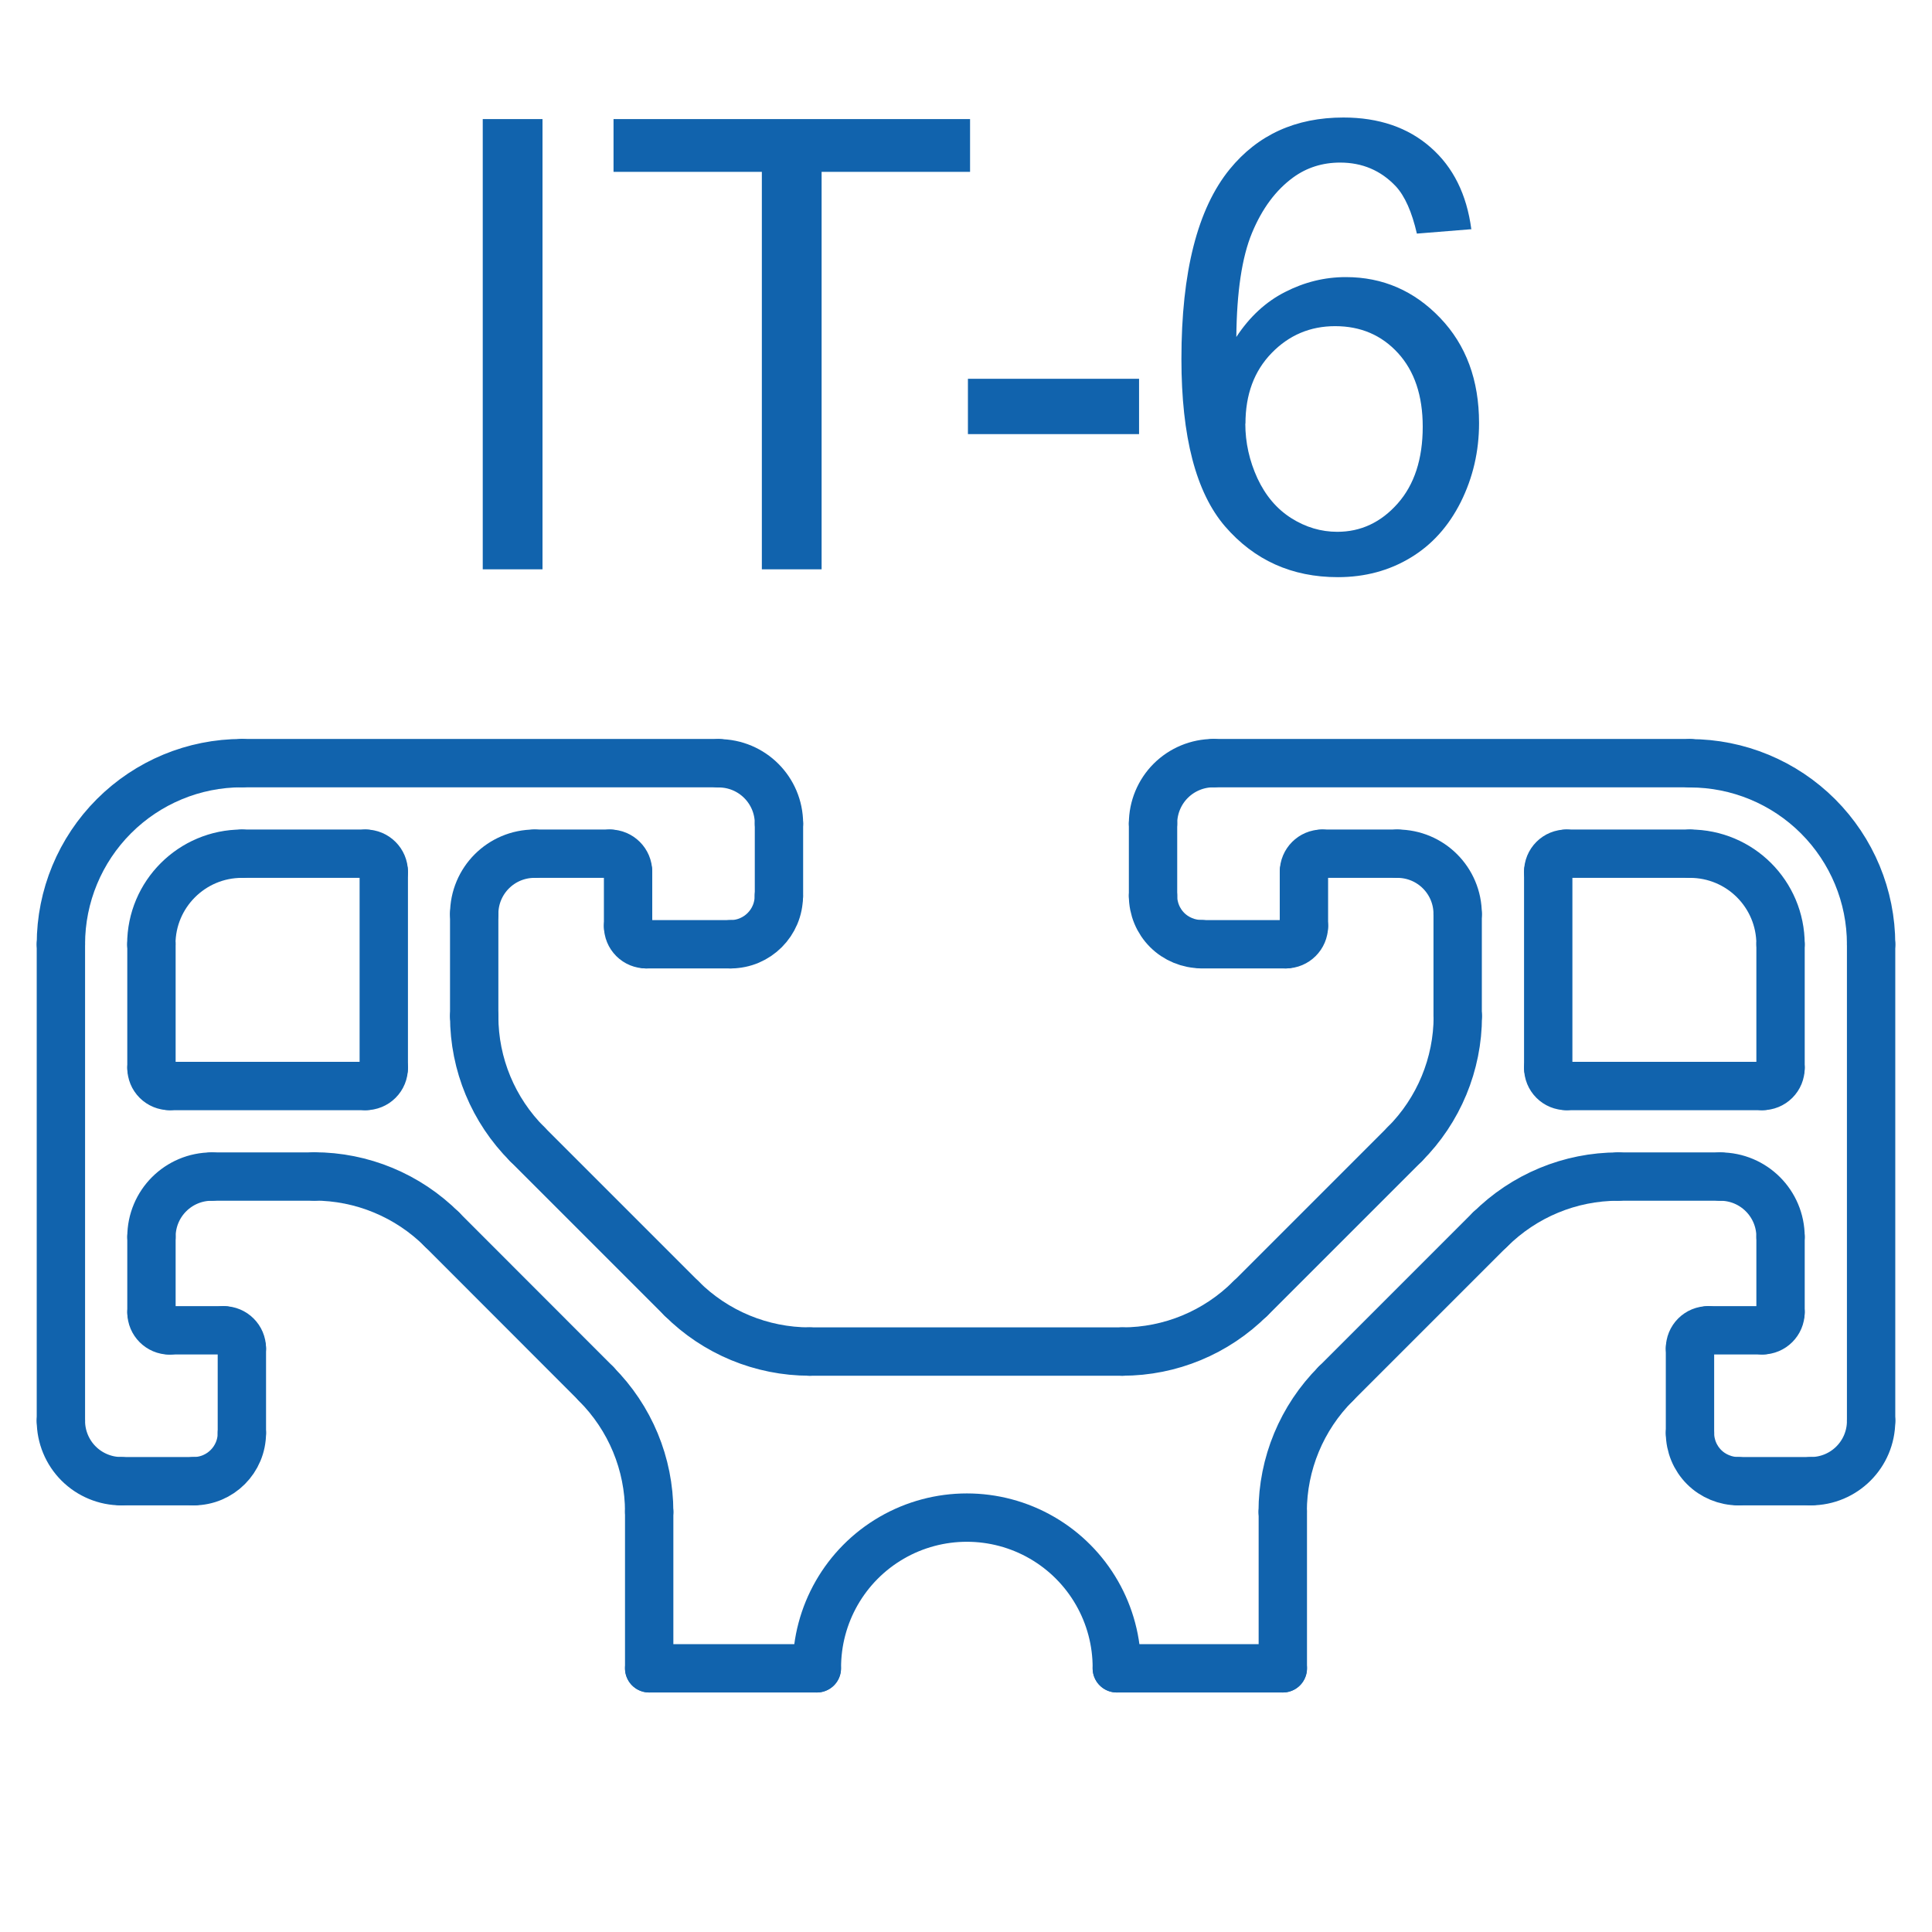 <?xml version="1.0" encoding="UTF-8"?>
<!DOCTYPE svg PUBLIC "-//W3C//DTD SVG 1.1//EN" "http://www.w3.org/Graphics/SVG/1.1/DTD/svg11.dtd">
<!-- Creator: CorelDRAW -->
<svg xmlns="http://www.w3.org/2000/svg" xml:space="preserve" width="100%" height="100%" version="1.1" style="shape-rendering:geometricPrecision; text-rendering:geometricPrecision; image-rendering:optimizeQuality; fill-rule:evenodd; clip-rule:evenodd"
viewBox="0 0 13.547 13.547"
 xmlns:xlink="http://www.w3.org/1999/xlink"
 xmlns:xodm="http://www.corel.com/coreldraw/odm/2003">
 <defs>
  <style type="text/css">
   <![CDATA[
    .str0 {stroke:#1163AD;stroke-width:0.339;stroke-linecap:round;stroke-linejoin:bevel;stroke-miterlimit:22.926}
    .fil0 {fill:none}
    .fil1 {fill:#1163AD;fill-rule:nonzero}
   ]]>
  </style>
 </defs>
 <g id="_30-IT-6">
  <g id="_2524846976464">
   <line class="fil0 str0" x1="4.552" y1="11.698" x2="5.727" y2= "11.698" />
   <line class="fil0 str0" x1="7.831" y1="11.698" x2="8.995" y2= "11.698" />
   <line class="fil0 str0" x1="1.062" y1="6.621" x2="1.062" y2= "7.488" />
   <path class="fil0 str0" d="M1.062 7.488c0,0.034 0.013,0.066 0.037,0.09 0.024,0.024 0.056,0.037 0.09,0.037"/>
   <line class="fil0 str0" x1="1.189" y1="7.615" x2="2.564" y2= "7.615" />
   <path class="fil0 str0" d="M2.564 7.615c0.034,0 0.066,-0.013 0.09,-0.037 0.024,-0.024 0.037,-0.056 0.037,-0.09"/>
   <line class="fil0 str0" x1="2.691" y1="7.488" x2="2.691" y2= "6.113" />
   <path class="fil0 str0" d="M2.691 6.113c0,-0.07 -0.057,-0.127 -0.127,-0.127"/>
   <line class="fil0 str0" x1="2.564" y1="5.986" x2="1.696" y2= "5.986" />
   <path class="fil0 str0" d="M1.696 5.986c-0.35,0 -0.635,0.284 -0.635,0.635"/>
   <line class="fil0 str0" x1="11.85" y1="5.986" x2="10.983" y2= "5.986" />
   <path class="fil0 str0" d="M10.983 5.986c-0.034,0 -0.066,0.013 -0.09,0.037 -0.024,0.024 -0.037,0.056 -0.037,0.09"/>
   <line class="fil0 str0" x1="10.856" y1="6.113" x2="10.856" y2= "7.488" />
   <path class="fil0 str0" d="M10.856 7.488c0,0.034 0.013,0.066 0.037,0.09 0.024,0.024 0.056,0.037 0.09,0.037"/>
   <line class="fil0 str0" x1="10.983" y1="7.615" x2="12.358" y2= "7.615" />
   <path class="fil0 str0" d="M12.358 7.615c0.034,0 0.066,-0.013 0.09,-0.037 0.024,-0.024 0.037,-0.056 0.037,-0.09"/>
   <path class="fil0 str0" d="M12.485 6.621c0,-0.351 -0.284,-0.635 -0.635,-0.635"/>
   <path class="fil0 str0" d="M7.831 11.698c0.002,-0.377 -0.198,-0.726 -0.524,-0.915 -0.326,-0.189 -0.729,-0.189 -1.055,0 -0.326,0.189 -0.526,0.538 -0.524,0.915"/>
   <line class="fil0 str0" x1="12.485" y1="7.488" x2="12.485" y2= "6.621" />
   <line class="fil0 str0" x1="8.995" y1="11.698" x2="8.995" y2= "10.601" />
   <path class="fil0 str0" d="M9.366 9.703c-0.238,0.238 -0.372,0.561 -0.372,0.897"/>
   <line class="fil0 str0" x1="9.366" y1="9.703" x2="10.448" y2= "8.621" />
   <path class="fil0 str0" d="M11.346 8.25c-0.337,0 -0.659,0.134 -0.898,0.372"/>
   <line class="fil0 str0" x1="11.346" y1="8.25" x2="12.062" y2= "8.25" />
   <path class="fil0 str0" d="M12.485 8.673c0,-0.234 -0.189,-0.423 -0.423,-0.423"/>
   <line class="fil0 str0" x1="12.485" y1="8.673" x2="12.485" y2= "9.202" />
   <path class="fil0 str0" d="M12.358 9.328c0.07,0 0.127,-0.057 0.127,-0.127"/>
   <line class="fil0 str0" x1="12.358" y1="9.328" x2="11.977" y2= "9.328" />
   <path class="fil0 str0" d="M11.977 9.328c-0.034,0 -0.066,0.013 -0.09,0.037 -0.024,0.024 -0.037,0.056 -0.037,0.09"/>
   <line class="fil0 str0" x1="11.85" y1="9.455" x2="11.85" y2= "10.048" />
   <path class="fil0 str0" d="M11.85 10.048c0,0.09 0.036,0.176 0.099,0.239 0.063,0.063 0.15,0.099 0.239,0.099"/>
   <line class="fil0 str0" x1="12.189" y1="10.386" x2="12.697" y2= "10.386" />
   <path class="fil0 str0" d="M12.697 10.386c0.234,0 0.423,-0.189 0.423,-0.423"/>
   <line class="fil0 str0" x1="13.12" y1="9.963" x2="13.12" y2= "6.621" />
   <path class="fil0 str0" d="M13.12 6.621c0,-0.337 -0.134,-0.659 -0.372,-0.897 -0.238,-0.238 -0.561,-0.372 -0.898,-0.372"/>
   <line class="fil0 str0" x1="11.85" y1="5.351" x2="8.508" y2= "5.351" />
   <path class="fil0 str0" d="M8.508 5.351c-0.112,0 -0.22,0.045 -0.299,0.124 -0.079,0.079 -0.124,0.187 -0.124,0.299"/>
   <line class="fil0 str0" x1="8.085" y1="5.775" x2="8.085" y2= "6.282" />
   <path class="fil0 str0" d="M8.085 6.282c0,0.09 0.036,0.176 0.099,0.239 0.063,0.063 0.15,0.099 0.239,0.099"/>
   <line class="fil0 str0" x1="8.423" y1="6.621" x2="9.016" y2= "6.621" />
   <path class="fil0 str0" d="M9.016 6.621c0.07,0 0.127,-0.057 0.127,-0.127"/>
   <line class="fil0 str0" x1="9.143" y1="6.494" x2="9.143" y2= "6.113" />
   <path class="fil0 str0" d="M9.27 5.986c-0.07,0 -0.127,0.057 -0.127,0.127"/>
   <line class="fil0 str0" x1="9.27" y1="5.986" x2="9.798" y2= "5.986" />
   <path class="fil0 str0" d="M10.221 6.409c0,-0.234 -0.189,-0.423 -0.423,-0.423"/>
   <line class="fil0 str0" x1="10.221" y1="6.409" x2="10.221" y2= "7.126" />
   <path class="fil0 str0" d="M9.85 8.023c0.238,-0.238 0.372,-0.561 0.372,-0.897"/>
   <line class="fil0 str0" x1="9.85" y1="8.023" x2="8.768" y2= "9.105" />
   <path class="fil0 str0" d="M7.87 9.477c0.337,0 0.659,-0.134 0.897,-0.372"/>
   <line class="fil0 str0" x1="7.87" y1="9.477" x2="5.676" y2= "9.477" />
   <path class="fil0 str0" d="M4.779 9.105c0.238,0.238 0.561,0.372 0.898,0.372"/>
   <line class="fil0 str0" x1="4.779" y1="9.105" x2="3.697" y2= "8.023" />
   <path class="fil0 str0" d="M3.325 7.126c0,0.337 0.134,0.659 0.372,0.897"/>
   <line class="fil0 str0" x1="3.325" y1="7.126" x2="3.325" y2= "6.409" />
   <path class="fil0 str0" d="M3.748 5.986c-0.234,0 -0.423,0.189 -0.423,0.423"/>
   <line class="fil0 str0" x1="3.748" y1="5.986" x2="4.277" y2= "5.986" />
   <path class="fil0 str0" d="M4.404 6.113c0,-0.07 -0.057,-0.127 -0.127,-0.127"/>
   <line class="fil0 str0" x1="4.404" y1="6.113" x2="4.404" y2= "6.494" />
   <path class="fil0 str0" d="M4.404 6.494c0,0.034 0.013,0.066 0.037,0.09 0.024,0.024 0.056,0.037 0.09,0.037"/>
   <line class="fil0 str0" x1="4.531" y1="6.621" x2="5.123" y2= "6.621" />
   <path class="fil0 str0" d="M5.123 6.621c0.187,0 0.338,-0.152 0.338,-0.338"/>
   <line class="fil0 str0" x1="5.462" y1="6.282" x2="5.462" y2= "5.775" />
   <path class="fil0 str0" d="M5.462 5.775c0,-0.234 -0.189,-0.423 -0.423,-0.423"/>
   <line class="fil0 str0" x1="5.039" y1="5.351" x2="1.696" y2= "5.351" />
   <path class="fil0 str0" d="M1.696 5.351c-0.337,0 -0.659,0.134 -0.897,0.372 -0.238,0.238 -0.372,0.561 -0.372,0.897"/>
   <line class="fil0 str0" x1="0.427" y1="6.621" x2="0.427" y2= "9.963" />
   <path class="fil0 str0" d="M0.427 9.963c0,0.112 0.045,0.22 0.124,0.299 0.079,0.079 0.187,0.124 0.299,0.124"/>
   <line class="fil0 str0" x1="0.85" y1="10.386" x2="1.358" y2= "10.386" />
   <path class="fil0 str0" d="M1.358 10.386c0.187,0 0.338,-0.152 0.338,-0.338"/>
   <line class="fil0 str0" x1="1.696" y1="10.048" x2="1.696" y2= "9.455" />
   <path class="fil0 str0" d="M1.696 9.455c0,-0.07 -0.057,-0.127 -0.127,-0.127"/>
   <line class="fil0 str0" x1="1.569" y1="9.328" x2="1.189" y2= "9.328" />
   <path class="fil0 str0" d="M1.062 9.202c0,0.07 0.057,0.127 0.127,0.127"/>
   <line class="fil0 str0" x1="1.062" y1="9.202" x2="1.062" y2= "8.673" />
   <path class="fil0 str0" d="M1.485 8.25c-0.234,0 -0.423,0.189 -0.423,0.423"/>
   <line class="fil0 str0" x1="1.485" y1="8.25" x2="2.201" y2= "8.25" />
   <path class="fil0 str0" d="M3.099 8.621c-0.238,-0.238 -0.561,-0.372 -0.897,-0.372"/>
   <line class="fil0 str0" x1="3.099" y1="8.621" x2="4.18" y2= "9.703" />
   <path class="fil0 str0" d="M4.552 10.601c0,-0.337 -0.134,-0.659 -0.372,-0.897"/>
   <line class="fil0 str0" x1="4.552" y1="10.601" x2="4.552" y2= "11.698" />
  </g>
  <polygon id="IT-6" class="fil1" points="3.385,3.992 3.385,0.835 3.804,0.835 3.804,3.992 "/>
  <polygon id="_1" class="fil1" points="5.342,3.992 5.342,1.205 4.302,1.205 4.302,0.835 6.802,0.835 6.802,1.205 5.761,1.205 5.761,3.992 "/>
  <polygon id="_2" class="fil1" points="6.787,3.044 6.787,2.656 7.987,2.656 7.987,3.044 "/>
  <path id="_3" class="fil1" d="M10.319 1.607l-0.384 0.031c-0.035,-0.152 -0.084,-0.263 -0.148,-0.332 -0.105,-0.111 -0.235,-0.166 -0.39,-0.166 -0.124,0 -0.234,0.035 -0.329,0.104 -0.122,0.089 -0.218,0.218 -0.289,0.389 -0.071,0.171 -0.107,0.415 -0.11,0.73 0.093,-0.142 0.208,-0.248 0.343,-0.316 0.135,-0.069 0.276,-0.104 0.425,-0.104 0.259,0 0.479,0.096 0.661,0.286 0.182,0.19 0.273,0.436 0.273,0.738 0,0.198 -0.043,0.382 -0.128,0.553 -0.086,0.171 -0.203,0.301 -0.353,0.391 -0.149,0.09 -0.319,0.136 -0.509,0.136 -0.323,0 -0.586,-0.119 -0.791,-0.356 -0.204,-0.237 -0.306,-0.629 -0.306,-1.174 0,-0.61 0.113,-1.054 0.339,-1.331 0.197,-0.241 0.462,-0.362 0.797,-0.362 0.248,0 0.453,0.07 0.611,0.209 0.159,0.139 0.254,0.331 0.286,0.576zm-1.587 1.363c0,0.134 0.029,0.262 0.085,0.384 0.057,0.122 0.136,0.215 0.237,0.279 0.101,0.064 0.209,0.096 0.323,0.096 0.165,0 0.306,-0.066 0.423,-0.198 0.117,-0.132 0.176,-0.312 0.176,-0.539 0,-0.218 -0.058,-0.39 -0.173,-0.516 -0.115,-0.126 -0.262,-0.189 -0.441,-0.189 -0.175,0 -0.324,0.063 -0.446,0.189 -0.122,0.126 -0.183,0.29 -0.183,0.495z"/>
 </g>
</svg>
